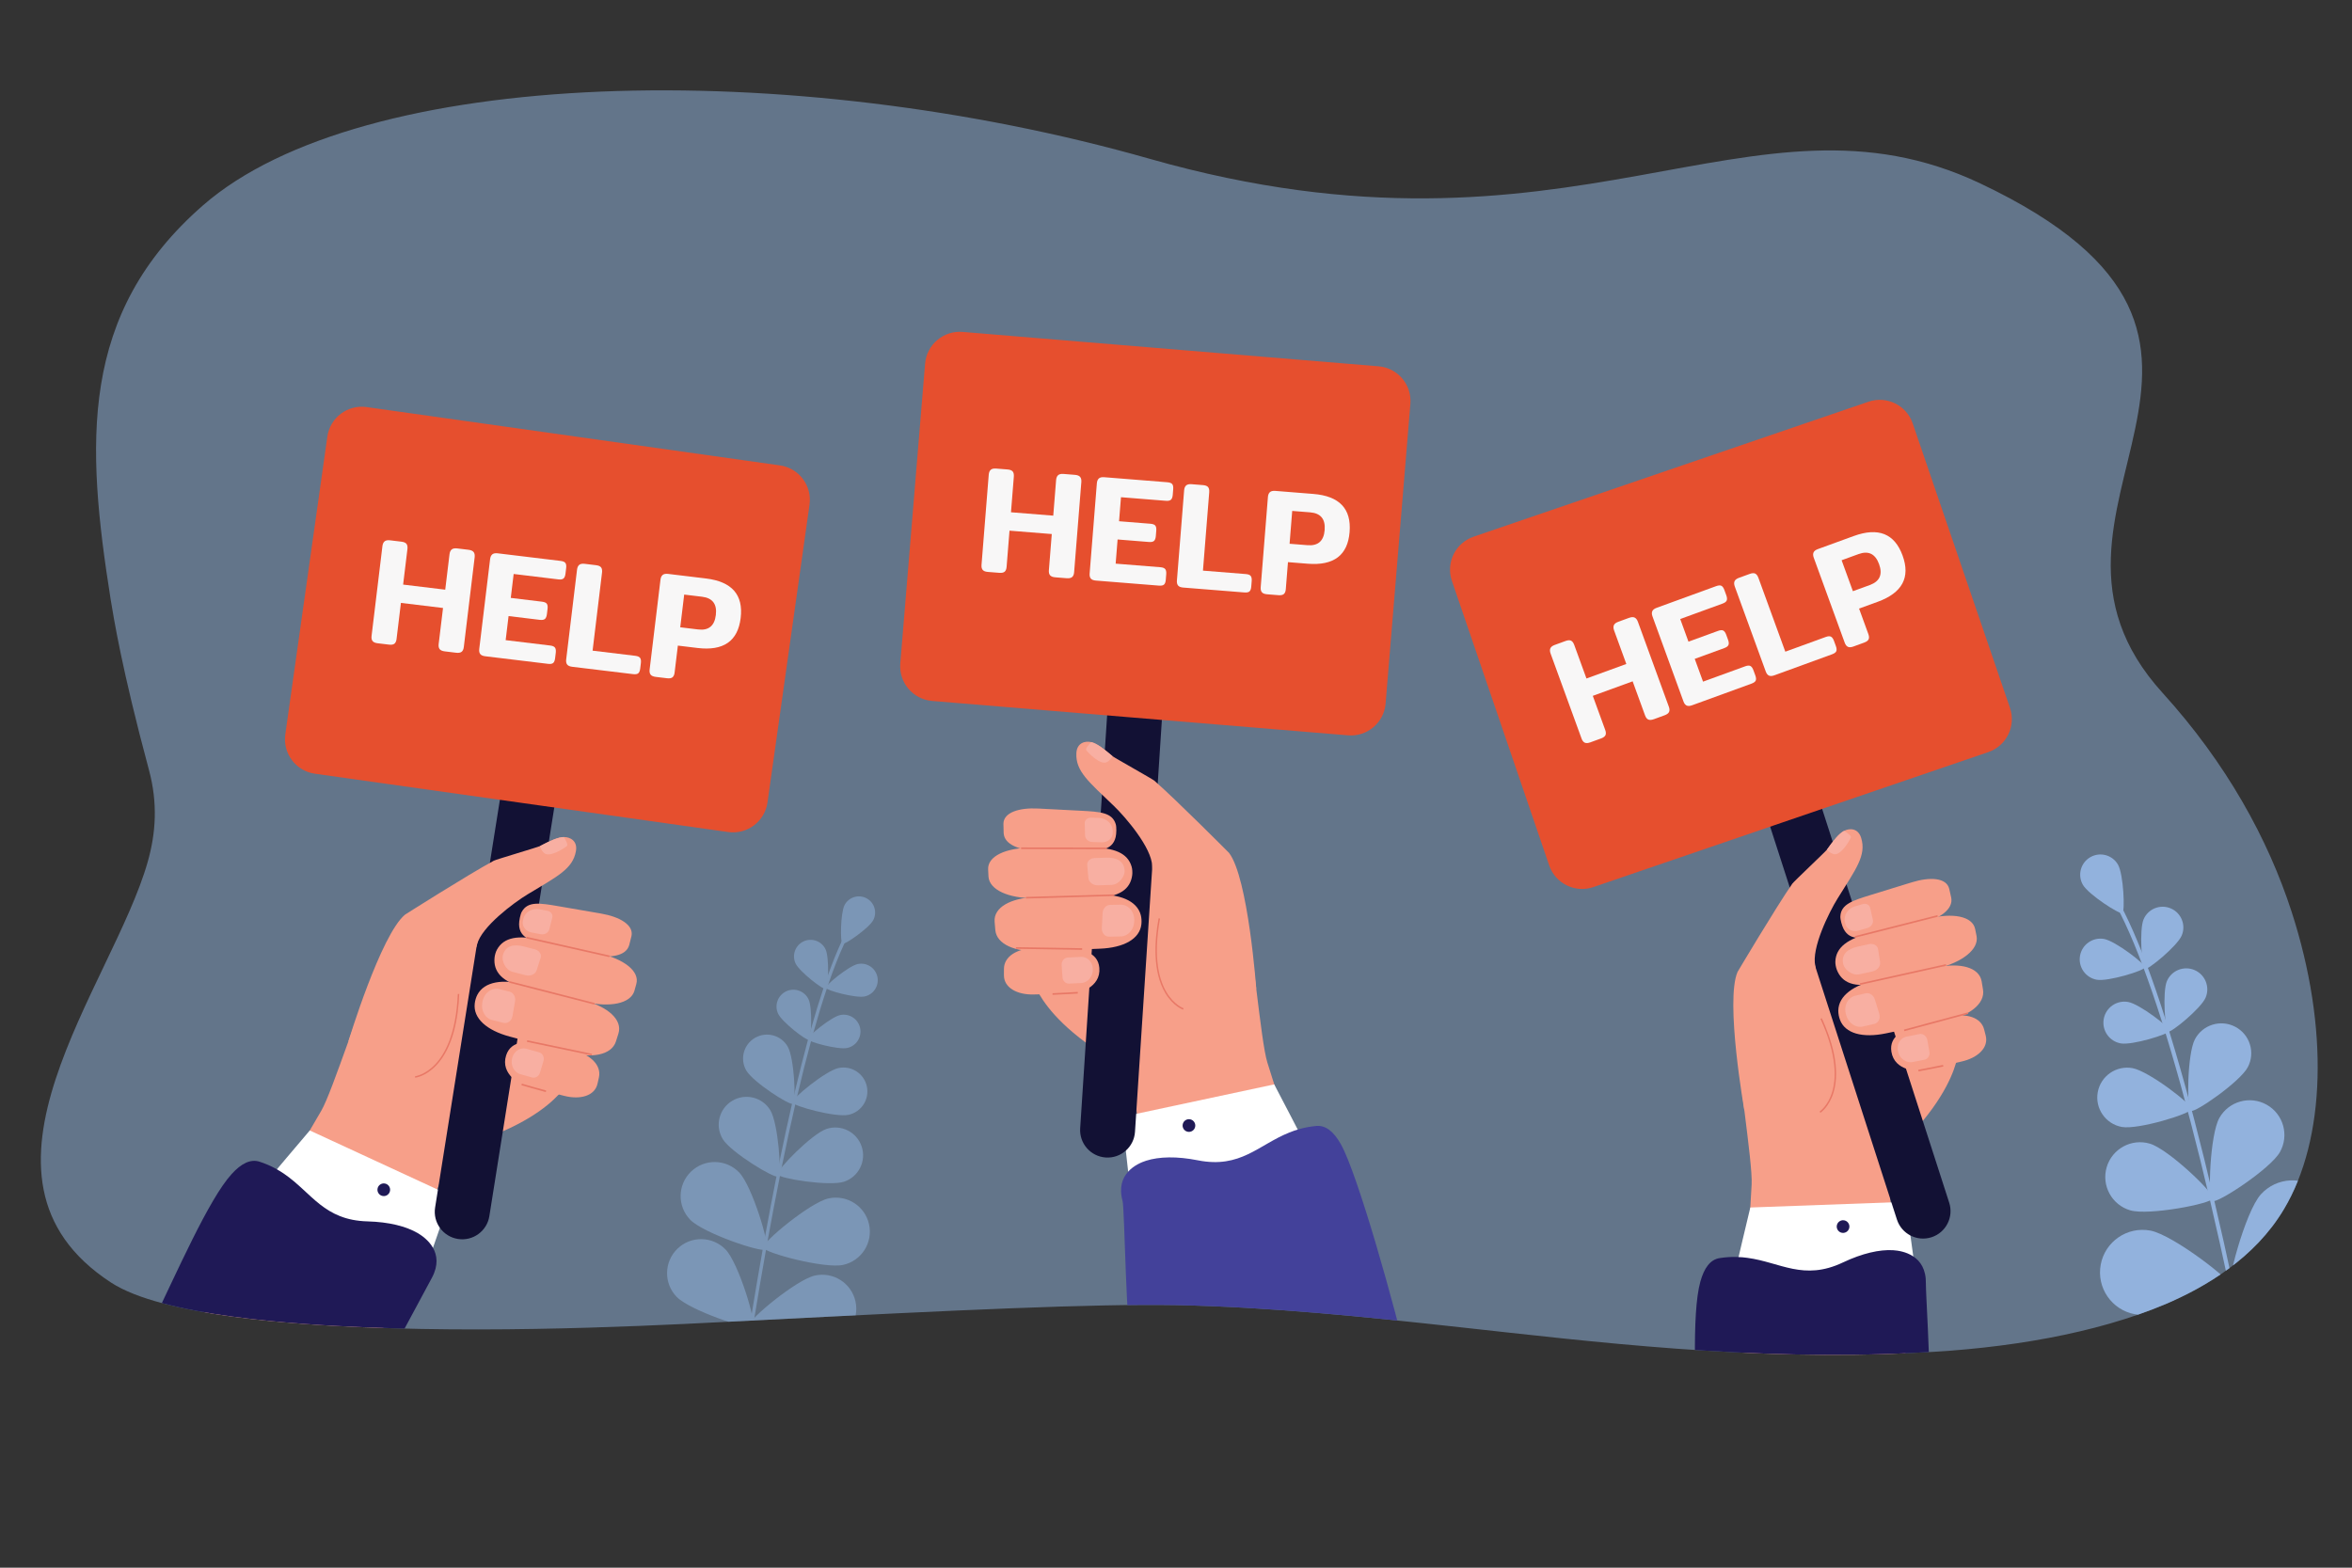 <?xml version="1.0" encoding="utf-8"?>
<!-- Generator: Adobe Illustrator 27.5.0, SVG Export Plug-In . SVG Version: 6.00 Build 0)  -->
<svg version="1.1" id="Layer_1" xmlns="http://www.w3.org/2000/svg" xmlns:xlink="http://www.w3.org/1999/xlink" x="0px" y="0px"
	 viewBox="0 0 3000 2000" style="enable-background:new 0 0 3000 2000;" xml:space="preserve">
<rect x="0" y="0" width="3000" height="2000" fill="#333333" stroke="none"/>
<style type="text/css">
	.st0{opacity:0.5;clip-path:url(#SVGID_00000039125600015312498700000004111183275149958056_);}
	.st1{fill:#94B7E1;}
	.st2{clip-path:url(#SVGID_00000039125600015312498700000004111183275149958056_);}
	.st3{fill:#92B2DD;}
	.st4{fill:#F79F89;}
	.st5{fill:#E87866;}
	.st6{fill:#FFFFFF;}
	.st7{fill:#1F1956;}
	.st8{fill:#121134;}
	.st9{fill:#F8AFA2;}
	.st10{fill:#E64F2E;}
	.st11{fill:#F8F7F7;}
	.st12{fill:#43419A;}
</style>
<g>
	<defs>
		<path id="SVGID_1_" d="M2913.17,1542.63c-37.26,62.65-100.09,99.35-151.27,121.23c-88.89,37.46-202.76,56.88-317.32,61.88
			c-209.38,11.14-413.95-14.04-582.75-32.55c-121.24-13.33-242.16-25.82-362.61-28.2c-106.07-1.64-270.75,5.88-537.94,19.64
			c-92.62,4.57-300.5,16.98-499.41,8.56c-81.82-3.41-254.65-13.89-320.47-57.11c-205.68-134.28,2.2-378.42,47.02-536.55
			c10.38-36.48,13.05-74.79,1.57-117.3C154.96,852,144.98,787.5,141.25,765.31c-31.61-199.24-40.57-365.09,117.46-503.15
			c203-177.35,748.65-190.26,1207.96-59.49c541.4,154.06,766.42-107.34,1059.36,31.43c430.22,203.87,18.55,414.62,232.41,649.92
			c81.14,89.38,134.44,186.05,164.64,279.5C2970.88,1311.26,2966.48,1453.53,2913.17,1542.63z"/>
	</defs>
	<clipPath id="SVGID_00000143619540741755774380000008104526132861349304_">
		<use xlink:href="#SVGID_1_"  style="overflow:visible;"/>
	</clipPath>
	<g style="opacity:0.5;clip-path:url(#SVGID_00000143619540741755774380000008104526132861349304_);">
		<g>
			<path class="st1" d="M2913.17,1542.63c-37.26,62.65-100.09,99.35-151.27,121.23c-88.89,37.46-202.76,56.88-317.32,61.88
				c-209.38,11.14-413.95-14.04-582.75-32.55c-121.24-13.33-242.16-25.82-362.61-28.2c-106.07-1.64-270.75,5.88-537.94,19.64
				c-92.62,4.57-300.5,16.98-499.41,8.56c-81.82-3.41-254.65-13.89-320.47-57.11c-205.68-134.28,2.2-378.42,47.02-536.55
				c10.38-36.48,13.05-74.79,1.57-117.3C154.96,852,144.98,787.5,141.25,765.31c-31.61-199.24-40.57-365.09,117.46-503.15
				c203-177.35,748.65-190.26,1207.96-59.49c541.4,154.06,766.42-107.34,1059.36,31.43c430.22,203.87,18.55,414.62,232.41,649.92
				c81.14,89.38,134.44,186.05,164.64,279.5C2970.88,1311.26,2966.48,1453.53,2913.17,1542.63z"/>
		</g>
	</g>
	<g style="opacity:0.5;clip-path:url(#SVGID_00000143619540741755774380000008104526132861349304_);">
		<g>
			<g>
				<path class="st1" d="M1082.63,1191.75c-0.33,0.96-1.02,2.34-2.15,4.61c-1.15,2.32-2.31,4.72-3.47,7.22
					c-6.77,14.56-13.63,32.01-20.55,52.21c-0.64,1.85-1.27,3.73-1.91,5.64c-5.66,16.88-11.36,35.58-17.08,56.02
					c0,0.01-0.01,0.01-0.01,0.01c-1,3.6-2.01,7.26-3.02,10.97c-5.86,21.53-11.74,44.89-17.62,69.97c-0.82,3.53-1.66,7.08-2.48,10.67
					c-5.78,25.11-11.55,51.88-17.32,80.23l0,0.01c-0.73,3.62-1.47,7.27-2.21,10.95c-5.28,26.42-10.56,54.15-15.79,83.15l0,0.01
					c-0.32,1.78-0.65,3.55-0.96,5.33c0,0.01,0,0.01-0.01,0.01c-0.32,1.85-0.66,3.7-0.99,5.56l0,0.01c-0.01,0.09-0.04,0.18-0.05,0.28
					c-4.95,27.76-9.87,56.65-14.76,86.62c-0.46,2.87-0.93,5.76-1.41,8.66c0,0.01,0,0.03-0.01,0.04c-0.1,0.65-0.21,1.31-0.32,1.95
					c0,0.01,0,0.01,0,0.01c-0.08,0.47-0.15,0.94-0.22,1.41c-3.12,19.34-6.22,39.12-9.29,59.32c-1.51,0.57-3.01,1.15-4.52,1.72
					c3.19-20.92,6.38-41.38,9.6-61.37c0.13-0.77,0.25-1.54,0.37-2.31c0.16-0.98,0.32-1.95,0.48-2.91l0-0.01
					c0.64-3.94,1.28-7.85,1.91-11.74c4.6-28.12,9.24-55.29,13.91-81.47c1.06-5.98,2.13-11.9,3.2-17.76c0,0,0-0.01,0-0.02
					c4.78-26.32,9.6-51.57,14.42-75.73c1.31-6.52,2.61-12.96,3.92-19.32c0.01,0,0.01-0.01,0-0.02c5.31-25.8,10.6-50.27,15.91-73.35
					c0.16-0.67,0.31-1.33,0.46-1.99c0-0.01,0.01-0.01,0-0.02c0.06-0.25,0.11-0.51,0.17-0.76c0-0.01,0.01-0.01,0-0.02
					c0.86-3.72,1.72-7.38,2.58-11.01l0.01-0.01c5.74-24.34,11.48-47.05,17.19-68.03c0.01-0.02,0.01-0.04,0.01-0.05
					c0.27-0.97,0.53-1.94,0.8-2.89c0.97-3.51,1.92-6.97,2.89-10.38c0.01-0.01,0-0.02,0.01-0.03c5.34-18.94,10.66-36.36,15.96-52.21
					c1.96-5.89,3.91-11.53,5.88-16.98c0,0,0-0.01,0-0.02c5.8-16.18,11.56-30.41,17.25-42.61c1.1-2.34,2.19-4.6,3.27-6.8
					c0.99-1.98,1.71-3.42,1.95-4.13c0.39-1.1,1.59-1.68,2.68-1.29C1082.43,1189.46,1083.01,1190.66,1082.63,1191.75z"/>
			</g>
		</g>
		<g>
			<g>
				<path class="st1" d="M1113.83,1173.89c-5.33,10.09-36.47,31.76-39.35,30.24c-2.88-1.52-2.51-39.46,2.82-49.55
					c5.33-10.09,17.83-13.94,27.92-8.61C1115.31,1151.3,1119.16,1163.8,1113.83,1173.89z"/>
			</g>
		</g>
		<g>
			<g>
				<path class="st1" d="M1053.03,1211.16c4.96,10.57,3.49,49.35,0.48,50.77c-3.02,1.42-33.78-22.24-38.74-32.81
					c-4.96-10.57-0.41-23.15,10.15-28.11C1035.49,1196.05,1048.08,1200.59,1053.03,1211.16z"/>
			</g>
		</g>
		<g>
			<g>
				<path class="st1" d="M1102.88,1271.23c-11.41,2.45-48.87-7.71-49.57-10.97c-0.7-3.26,29.28-27.91,40.69-30.36
					c11.41-2.45,22.65,4.81,25.1,16.22C1121.55,1257.54,1114.29,1268.78,1102.88,1271.23z"/>
			</g>
		</g>
		<g>
			<g>
				<path class="st1" d="M982.51,1416.35c10.19,16.74,14.76,81.72,9.98,84.63s-60.4-31.01-70.59-47.74
					c-10.19-16.74-4.88-38.56,11.86-48.75C950.5,1394.31,972.33,1399.62,982.51,1416.35z"/>
			</g>
		</g>
		<g>
			<g>
				<path class="st1" d="M1076.55,1507.58c-18.6,6.16-82.95-4.02-84.7-9.33c-1.76-5.31,43.81-51.87,62.41-58.02
					c18.6-6.16,38.67,3.93,44.82,22.53C1105.24,1481.36,1095.15,1501.43,1076.55,1507.58z"/>
			</g>
		</g>
		<g>
			<g>
				<path class="st1" d="M942.77,1495.72c16.67,17.23,39.63,93.58,34.71,98.34c-4.92,4.76-80.45-20.75-97.12-37.98
					c-16.67-17.23-16.21-44.72,1.03-61.38C898.63,1478.02,926.11,1478.48,942.77,1495.72z"/>
			</g>
		</g>
		<g>
			<g>
				<path class="st1" d="M1075.41,1613.7c-23.42,5.15-100.46-15.34-101.93-22.02c-1.47-6.68,59.86-57.62,83.28-62.77
					c23.41-5.15,46.57,9.65,51.72,33.07C1113.63,1585.39,1098.83,1608.55,1075.41,1613.7z"/>
			</g>
		</g>
		<g>
			<g>
				<path class="st1" d="M925.47,1594.1c16.67,17.23,39.63,93.58,34.71,98.34c-4.92,4.76-80.45-20.75-97.12-37.98
					c-16.67-17.23-16.21-44.72,1.03-61.38C881.32,1576.4,908.81,1576.86,925.47,1594.1z"/>
			</g>
		</g>
		<g>
			<g>
				<path class="st1" d="M1058.11,1712.08c-23.41,5.15-100.46-15.34-101.93-22.02c-1.47-6.68,59.86-57.62,83.28-62.77
					c23.41-5.15,46.57,9.65,51.72,33.07C1096.33,1683.77,1081.52,1706.93,1058.11,1712.08z"/>
			</g>
		</g>
		<g>
			<path class="st1" d="M921.8,1763.83c-16.68-17.53-38.53-37.98-47.26-41.79c-21.98-9.59-47.56,0.45-57.14,22.43
				c-8.56,19.6-1.49,42.08,15.74,53.5c0,0.01,0.01,0.03,0.01,0.04C864.81,1785.77,894.3,1774.39,921.8,1763.83z"/>
		</g>
		<g>
			<g>
				<path class="st1" d="M1024.1,1724.96c-5.86,2.19-11.73,4.38-17.6,6.59c3.2-2.02,6.12-3.54,8.64-4.44
					C1018.1,1726.06,1021.1,1725.35,1024.1,1724.96z"/>
			</g>
		</g>
		<g>
			<g>
				<path class="st1" d="M1031.37,1275.01c5.04,10.74,3.55,50.14,0.49,51.58c-3.06,1.44-34.33-22.6-39.36-33.34
					c-5.04-10.74-0.42-23.52,10.32-28.56C1013.54,1259.65,1026.33,1264.27,1031.37,1275.01z"/>
			</g>
		</g>
		<g>
			<g>
				<path class="st1" d="M1080.59,1336.98c-11.59,2.49-49.65-7.83-50.36-11.14c-0.71-3.31,29.75-28.35,41.34-30.85
					c11.59-2.49,23.01,4.89,25.5,16.48C1099.57,1323.07,1092.19,1334.49,1080.59,1336.98z"/>
			</g>
		</g>
		<g>
			<g>
				<path class="st1" d="M1004.76,1335.26c8.38,14.61,10.87,70.58,6.7,72.98c-4.17,2.39-51.24-28-59.62-42.61
					c-8.38-14.61-3.33-33.26,11.28-41.64C977.74,1315.59,996.38,1320.64,1004.76,1335.26z"/>
			</g>
		</g>
		<g>
			<g>
				<path class="st1" d="M1082.25,1422.25c-16.47,3.54-70.54-11.13-71.55-15.83c-1.01-4.7,42.27-40.28,58.74-43.82
					c16.47-3.54,32.69,6.95,36.23,23.42C1109.21,1402.49,1098.72,1418.72,1082.25,1422.25z"/>
			</g>
		</g>
	</g>
	<g style="clip-path:url(#SVGID_00000143619540741755774380000008104526132861349304_);">
		<g>
			<g>
				<path class="st3" d="M2897.34,1905.48c0.17,0,0.35-0.01,0.53-0.04c1.43-0.26,2.38-1.63,2.12-3.05
					c-67.29-373.41-136.92-639.56-196.06-749.44c-1.31-2.44-2.26-4.2-2.6-5.08c-0.52-1.36-2.05-2.03-3.4-1.5
					c-1.36,0.52-2.03,2.05-1.5,3.4c0.46,1.18,1.37,2.87,2.88,5.67c58.89,109.4,128.32,375,195.52,747.88
					C2895.04,1904.57,2896.12,1905.46,2897.34,1905.48z"/>
			</g>
		</g>
		<g>
			<g>
				<path class="st3" d="M2656.7,1128.74c7.08,12.38,46.88,38.17,50.41,36.15c3.53-2.02,1.5-49.4-5.57-61.78
					c-7.08-12.38-22.85-16.68-35.23-9.6C2653.92,1100.58,2649.62,1116.36,2656.7,1128.74z"/>
			</g>
		</g>
		<g>
			<g>
				<path class="st3" d="M2734.2,1172.78c-5.76,13.41-2.32,61.8,1.51,63.45c3.83,1.64,41.29-29.19,47.04-42.6
					c5.76-13.41-0.44-28.94-13.85-34.7C2755.49,1153.17,2739.96,1159.38,2734.2,1172.78z"/>
			</g>
		</g>
		<g>
			<g>
				<path class="st3" d="M2674.42,1249.9c14.36,2.59,60.74-11.66,61.48-15.76c0.74-4.1-37.74-33.65-52.1-36.24
					c-14.36-2.59-28.1,6.95-30.69,21.31C2650.52,1233.57,2660.06,1247.31,2674.42,1249.9z"/>
			</g>
		</g>
		<g>
			<g>
				<path class="st3" d="M2830.82,1426.22c-12.03,21.33-15.05,102.71-8.96,106.15c6.09,3.43,74.18-41.25,86.21-62.58
					c12.03-21.33,4.49-48.38-16.84-60.41C2869.9,1397.35,2842.85,1404.89,2830.82,1426.22z"/>
			</g>
		</g>
		<g>
			<g>
				<path class="st3" d="M2717.12,1544.1c23.49,6.92,103.46-8.47,105.44-15.17c1.98-6.71-56.89-62.98-80.38-69.9
					c-23.49-6.92-48.15,6.52-55.07,30.01C2680.19,1512.52,2693.62,1537.18,2717.12,1544.1z"/>
			</g>
		</g>
		<g>
			<g>
				<path class="st3" d="M2883.76,1523.72c-20.11,22.22-45.63,118.56-39.29,124.3c6.34,5.74,99.66-29.26,119.76-51.48
					c20.11-22.22,18.39-56.54-3.83-76.65C2938.19,1499.79,2903.87,1501.5,2883.76,1523.72z"/>
			</g>
		</g>
		<g>
			<g>
				<path class="st3" d="M2722.95,1676.63c29.47,5.46,124.88-23.33,126.44-31.74c1.56-8.41-77.18-69.5-106.65-74.97
					c-29.47-5.46-57.78,13.99-63.25,43.46C2674.02,1642.85,2693.48,1671.17,2722.95,1676.63z"/>
			</g>
		</g>
		<g>
			<g>
				<path class="st3" d="M2909.46,1645.92c-20.11,22.22-45.63,118.56-39.29,124.3c6.34,5.74,99.66-29.26,119.76-51.48
					c20.11-22.22,18.39-56.54-3.83-76.65C2963.88,1621.98,2929.57,1623.7,2909.46,1645.92z"/>
			</g>
		</g>
		<g>
			<g>
				<path class="st3" d="M2748.64,1798.83c29.47,5.46,124.88-23.33,126.44-31.74c1.56-8.41-77.18-69.5-106.65-74.97
					s-57.79,13.99-63.25,43.46C2699.72,1765.05,2719.18,1793.36,2748.64,1798.83z"/>
			</g>
		</g>
		<g>
			<g>
				<path class="st3" d="M2978.39,1803.66c-27.06,12.89-87.35,92.24-83.67,99.96c3.68,7.72,103.29,10.91,130.34-1.98
					c27.06-12.89,38.54-45.27,25.65-72.33C3037.83,1802.25,3005.45,1790.77,2978.39,1803.66z"/>
			</g>
		</g>
		<g>
			<g>
				<path class="st3" d="M2769.97,1919.22c28.55,9.11,126.81-7.54,129.41-15.69c2.6-8.15-67.89-78.61-96.44-87.71
					c-28.55-9.11-59.08,6.66-68.19,35.21C2725.65,1879.59,2741.42,1910.12,2769.97,1919.22z"/>
			</g>
		</g>
		<g>
			<g>
				<path class="st3" d="M2763.92,1251.65c-5.85,13.62-2.36,62.79,1.53,64.46c3.89,1.67,41.95-29.66,47.8-43.28
					c5.85-13.62-0.45-29.41-14.07-35.25C2785.55,1231.73,2769.77,1238.03,2763.92,1251.65z"/>
			</g>
		</g>
		<g>
			<g>
				<path class="st3" d="M2704.99,1331.12c14.59,2.63,61.71-11.85,62.46-16.01c0.75-4.16-38.34-34.19-52.93-36.82
					c-14.59-2.63-28.55,7.06-31.18,21.65C2680.71,1314.53,2690.4,1328.49,2704.99,1331.12z"/>
			</g>
		</g>
		<g>
			<g>
				<path class="st3" d="M2799.66,1325.82c-9.87,18.61-10.65,88.63-5.34,91.45c5.31,2.82,62.85-37.11,72.72-55.71
					c9.87-18.61,2.79-41.69-15.82-51.56C2832.61,1300.14,2809.52,1307.22,2799.66,1325.82z"/>
			</g>
		</g>
		<g>
			<g>
				<path class="st3" d="M2706.45,1437.73c20.73,3.74,87.67-16.83,88.74-22.74c1.07-5.92-54.48-48.57-75.2-52.31
					c-20.73-3.74-40.56,10.03-44.3,30.76C2671.96,1414.16,2685.73,1433.99,2706.45,1437.73z"/>
			</g>
		</g>
	</g>
	<g style="clip-path:url(#SVGID_00000143619540741755774380000008104526132861349304_);">
		<g>
			<g>
				<path class="st4" d="M725.18,1378.71c-0.01,0.01-4.09,7.87-5.97,10.13c-5.82,6.97-24.64,31.06-77.84,54.44
					c-5.91,2.6-11.24,6.07-16.7,8.73c-43.11,21.02-36.17,24.84-62.63,55.33c-0.51,0.59-1.41,2.47-2.66,5.5
					c-4.15,10.03-12.25,32.64-23.33,62.32c-10.92,29.24-24.72,65.34-40.52,103.04c-3.02,7.2-6.09,14.59-9.22,22.12
					c-89.72,3.22-171.73,3.3-242.74-0.04c22.25-37.72,43.82-74.29,63.64-107.93c21.82-37.05,40.37-68.69,55.52-94.58
					c25.77-44.05,41.67-71.5,47.07-80.74c7.32-12.53,20.14-48.46,34.57-88.5c19.54-54.28,42.05-116.12,57.82-137.48
					c6.38-8.63,19.65-16.9,35.29-24.39c12.9-6.18,46.8,3.38,81.46-11.86c21.83-9.6,57.8,37.2,53.01,55.35
					c-0.01,0.06-0.03,0.11-0.05,0.17c-1.94,7.4-3.73,14.28-5.26,20.35c-2.87,11.31-4.84,19.73-5.3,23.1
					c-0.09,0.73-0.12,1.22-0.07,1.46c0.3,1.41,0.61,2.81,0.91,4.19c0,0.01,0,0.01,0,0.01c1.15,5.34,2.25,10.43,3.26,15.19
					c0.04,0.17,0.07,0.34,0.1,0.5c0.5,2.37,0.98,4.65,1.44,6.83c0.09,0.4,0.16,0.79,0.25,1.17c1.95,9.19,3.44,16.45,4.33,20.74
					c0.08,0.34,0.14,0.67,0.2,0.96c0.45,2.22,0.7,3.42,0.7,3.42s11.99-4.32,23.19-0.79c3.52,1.1,6.93,2.97,9.89,5.97
					c0.78,0.79,1.53,1.66,2.25,2.62c0.69,0.93,3.1,5.11,6.27,10.93c0.06,0.11,0.11,0.22,0.18,0.33
					C723.72,1344.78,729,1375.4,725.18,1378.71z"/>
			</g>
		</g>
		<g>
			<g>
				<path class="st5" d="M529.56,1374.89l-0.2-1.85c0.13-0.01,12.75-1.53,25.7-15.12c12.01-12.59,26.76-38.41,28.86-89.88l1.86,0.08
					c-1.18,28.8-7.25,68-29.49,91.21C542.88,1373.33,530.1,1374.84,529.56,1374.89z"/>
			</g>
		</g>
		<g>
			<g>
				<path class="st6" d="M333.68,1514.93c2.91-3.78,61.46-72.72,61.46-72.72l180.16,83.31l-36.28,104.59L333.68,1514.93z"/>
			</g>
		</g>
		<g>
			<path class="st7" d="M532.92,1573.21c-14.95-8.72-36.64-14.27-64.16-15.02c-55.53-1.5-70.96-36.27-106.02-60.42
				c-5.88-4.06-16.36-10.71-31.57-15.68c-11.72-3.82-23.53,2.38-35.58,15.57c-29.29,32.07-69.25,124.1-105.62,199.28
				c20.38,1.61,38.89,2.63,53.65,3.32c94.56,4.49,191.67,2.32,270.11-1.01c15.33-28.67,32.38-60.08,37.24-69.26
				C568,1597.92,543.34,1579.34,532.92,1573.21z"/>
		</g>
		<g>
			<g>
				<g>
					<path class="st8" d="M584.08,1580.62L584.08,1580.62c19.11,3.03,37.06-9.99,40.09-29.1l82.93-522.1
						c3.03-19.11-9.99-37.06-29.1-40.09v0c-19.11-3.03-37.06,9.99-40.09,29.1l-82.93,522.1
						C551.94,1559.64,564.97,1577.59,584.08,1580.62z"/>
				</g>
			</g>
		</g>
		<g>
			<g>
				<g>
					<path class="st4" d="M444.36,1328.53c52.66-3.86,155.94-90.06,164.15-123.56c5.52-22.54,46.64-53.23,64.35-63.94
						c38.17-23.09,57.75-32.35,61.76-55.29c2.26-12.94-7.41-17.99-15.39-17.87c-7.34,0.1-17.28,4.61-30.33,11.46
						c-2.66,1.41-56.1,17.14-59.01,18.71c-32.79,17.71-113.2,68.76-113.2,68.76C485.7,1192.32,444.36,1328.53,444.36,1328.53z"/>
				</g>
			</g>
			<g>
				<g>
					<path class="st9" d="M688.89,1079.33c0.53,2.58,1.81,5.62,4.66,8.55c7.07,7.27,27.07-6.33,29.61-8.6
						c1.76-1.56-1.66-7.75-3.94-11.41C711.88,1067.97,701.94,1072.48,688.89,1079.33z"/>
				</g>
			</g>
		</g>
		<g>
			<g>
				
					<ellipse transform="matrix(0.16 -0.987 0.987 0.16 -1086.533 1758.327)" class="st7" cx="489.64" cy="1517.43" rx="8.08" ry="8.08"/>
			</g>
		</g>
		<g>
			<g>
				<g>
					<path class="st4" d="M809.2,1264.04l2.38-8.53c4.83-16.67-16.35-32.06-46.5-39.06l-73.42-16.94
						c-30.91-7.18-48.99-3.76-57.73,11.89c-1.56,2.79-2.8,7.08-3.12,10.37c-1.71,17.49,8.93,31.3,39.84,38.47l76.51,18.12
						C777.28,1285.34,804.37,1280.71,809.2,1264.04z"/>
				</g>
			</g>
			<g>
				<g>
					<path class="st4" d="M785.64,1328.6l3.16-9.95c5.62-17.76-13.85-34.16-42.42-41.86l-75.47-20.34
						c-29.29-7.89-53.16-4.41-62.05,12.66c-1.67,3.21-2.86,7.22-3.32,11.1c-2.26,18.82,15.22,34.3,44.52,42.19l75.47,20.34
						C754.08,1350.44,780.02,1346.36,785.64,1328.6z"/>
				</g>
			</g>
			<g>
				<g>
					<path class="st4" d="M762.15,1382.51l1.78-7.97c3.46-15.53-10.81-28.98-31.28-34.12l-42.47-8.53
						c-16.55-3.57-38.25-5.29-44.61,14.57c-7.69,23.98,18.67,38.43,28.45,40.13l45.81,11.51
						C740.28,1403.25,758.69,1398.05,762.15,1382.51z"/>
				</g>
			</g>
			<g>
				<g>
					<path class="st9" d="M641.3,1219.12c3.26-13.36,14.95-14.7,26.46-11.73l14.52,3.75c5.49,1.42,8.79,6.26,7.34,10.76l-5.19,16.04
						c-1.61,4.99-7.91,7.78-14,6.21l-16.53-4.27C644.1,1237.35,639.85,1225.09,641.3,1219.12z"/>
				</g>
			</g>
			<g>
				<g>
					<path class="st4" d="M802.54,1205.76c0.44-1.53,2.89-11.43,2.89-11.43c3.2-14.28-14.97-24.74-38.89-28.87l-53.52-9.23
						c-24.52-4.23-39.74-6.72-47.4,6.84c-2.03,3.59-3.56,11.68-3.53,16.06c0.14,18.69,18.29,23.03,42.82,27.26l49.75,12.09
						C778.58,1222.6,798.48,1219.84,802.54,1205.76z"/>
				</g>
			</g>
			<g>
				<g>
					<path class="st9" d="M615.12,1279.59l0.22-1.27c1.98-11.51,11.73-18.9,21.66-16.43l13.06,3.25c4.74,1.18,7.84,6.64,6.89,12.13
						l-3.27,18.96c-1.05,6.09-6.21,10-11.46,8.69l-14.79-3.68C618.96,1299.14,613.43,1289.4,615.12,1279.59z"/>
				</g>
			</g>
			<g>
				<g>
					<path class="st9" d="M653.59,1348.73l-0.11,0.36c-2.84,9.37,1.86,19,10.44,21.39l14.87,4.15c4.1,1.14,8.56-1.58,9.91-6.05
						l4.47-14.77c1.5-4.96-0.98-10.05-5.53-11.32l-16.38-4.57C663.97,1335.88,656.01,1340.74,653.59,1348.73z"/>
				</g>
			</g>
			<g>
				<g>
					<path class="st9" d="M667.04,1174.17l0.61-2.38c2.09-8.21,11.25-13.51,20.35-11.77l10.38,1.98c4.34,0.83,7.08,4.72,6.09,8.64
						l-3.82,15c-1.11,4.35-5.95,7.15-10.77,6.23l-11.97-2.29C670.15,1188.1,665.26,1181.16,667.04,1174.17z"/>
				</g>
			</g>
			<g>
				<g>
					
						<rect x="702.09" y="1210.15" transform="matrix(0.249 -0.969 0.969 0.249 -698.24 1632.636)" class="st5" width="2.06" height="112.37"/>
				</g>
			</g>
			<g>
				<g>
					
						<rect x="722.55" y="1153.46" transform="matrix(0.22 -0.976 0.976 0.22 -613.555 1648.609)" class="st5" width="2.06" height="108.62"/>
				</g>
			</g>
			<g>
				<g>
					
						<rect x="712.28" y="1294.77" transform="matrix(0.205 -0.979 0.979 0.205 -741.498 1761.061)" class="st5" width="2.06" height="84.41"/>
				</g>
			</g>
			<g>
				<g>
					<path class="st5" d="M696.15,1393.22c-6.37-1.6-30.84-8.69-31.08-8.76l0.57-1.98c0.25,0.07,24.67,7.15,31.01,8.74
						L696.15,1393.22z"/>
				</g>
			</g>
		</g>
	</g>
	<g style="clip-path:url(#SVGID_00000143619540741755774380000008104526132861349304_);">
		<g>
			<path class="st10" d="M928.77,1061.47l-527.1-74.38c-24.28-3.43-41.19-25.89-37.76-50.17l53.6-379.82
				c3.43-24.28,25.89-41.19,50.17-37.76l527.1,74.38c24.28,3.43,41.19,25.89,37.76,50.17l-53.6,379.82
				C975.51,1047.99,953.05,1064.89,928.77,1061.47z"/>
		</g>
		<g>
			<path class="st11" d="M475.21,817.82c-1.19-1.52-1.61-3.69-1.27-6.52l13.84-114.55c0.34-2.83,1.27-4.87,2.8-6.13
				c1.52-1.25,3.83-1.69,6.92-1.32l14.49,1.75c3.22,0.39,5.39,1.34,6.52,2.85c1.12,1.51,1.51,3.74,1.15,6.71l-5.46,45.2l53.7,6.49
				l5.46-45.2c0.34-2.83,1.28-4.87,2.8-6.13c1.52-1.25,3.89-1.69,7.12-1.3l14.29,1.73c3.22,0.39,5.42,1.38,6.6,2.95
				c1.18,1.58,1.6,3.79,1.26,6.62l-13.84,114.55c-0.34,2.83-1.27,4.84-2.79,6.03c-1.52,1.19-3.88,1.59-7.1,1.2l-14.29-1.73
				c-3.22-0.39-5.42-1.34-6.61-2.86c-1.19-1.52-1.61-3.69-1.27-6.52l5.56-45.98l-53.7-6.49l-5.56,45.98
				c-0.34,2.83-1.24,4.85-2.69,6.04c-1.45,1.2-3.79,1.6-7.01,1.21l-14.49-1.75C478.54,820.28,476.4,819.34,475.21,817.82z"/>
			<path class="st11" d="M612.56,834.42c-1.19-1.52-1.61-3.69-1.27-6.52l13.84-114.55c0.34-2.83,1.27-4.87,2.8-6.13
				c1.52-1.25,3.83-1.69,6.92-1.32l80.17,9.69c3.09,0.37,5.14,1.24,6.15,2.61c1.01,1.37,1.34,3.53,0.98,6.49l-0.86,7.15
				c-0.36,2.96-1.19,5.02-2.51,6.16c-1.31,1.15-3.52,1.53-6.61,1.16l-56.99-6.89l-3.69,30.52l39.79,4.81
				c3.09,0.37,5.14,1.24,6.15,2.61c1.01,1.37,1.34,3.53,0.98,6.49l-0.82,6.76c-0.36,2.96-1.2,5.02-2.51,6.16
				c-1.31,1.15-3.52,1.53-6.61,1.16l-39.79-4.81l-3.71,30.71l56.79,6.86c3.09,0.37,5.14,1.28,6.14,2.7c1,1.43,1.33,3.62,0.97,6.58
				l-0.84,6.95c-0.36,2.96-1.19,4.99-2.5,6.07c-1.31,1.09-3.51,1.44-6.6,1.06l-79.97-9.66
				C615.89,836.88,613.75,835.93,612.56,834.42z"/>
			<path class="st11" d="M723.44,847.82c-1.19-1.52-1.61-3.69-1.27-6.52l13.84-114.55c0.34-2.83,1.27-4.87,2.8-6.13
				c1.52-1.25,3.83-1.69,6.92-1.32l14.49,1.75c3.22,0.39,5.39,1.34,6.51,2.85c1.12,1.51,1.51,3.74,1.15,6.71l-12.02,99.48
				l54.47,6.58c3.09,0.37,5.14,1.28,6.14,2.7c1,1.43,1.33,3.62,0.97,6.58l-0.84,6.95c-0.36,2.96-1.19,4.99-2.5,6.07
				c-1.31,1.09-3.51,1.44-6.6,1.07l-77.66-9.38C726.77,850.28,724.63,849.33,723.44,847.82z"/>
			<path class="st11" d="M829.87,860.68c-1.19-1.52-1.61-3.69-1.27-6.52l13.84-114.55c0.34-2.83,1.27-4.87,2.8-6.13
				c1.52-1.25,3.83-1.69,6.92-1.32l48.29,5.84c33.1,4,47.86,20.81,44.28,50.43c-3.56,29.49-21.9,42.24-54.99,38.24l-25.11-3.03
				l-4.16,34.39c-0.34,2.83-1.24,4.85-2.69,6.04c-1.45,1.2-3.79,1.6-7,1.21l-14.49-1.75C833.2,863.14,831.06,862.2,829.87,860.68z
				 M890.45,803.03c13.39,1.62,20.93-4.53,22.61-18.44c1.68-13.91-4.18-21.67-17.57-23.29l-22.8-2.75l-5.04,41.73L890.45,803.03z"/>
		</g>
	</g>
	<g style="clip-path:url(#SVGID_00000143619540741755774380000008104526132861349304_);">
		<g>
			<g>
				<path class="st4" d="M2498.1,1334.52c0,0.01-0.09,8.87-0.74,11.74c-2.03,8.85-7.91,38.85-44.78,83.77
					c-4.1,4.99-7.27,10.5-10.94,15.34c-28.93,38.25-21.02,38.52-30.81,77.68c-0.19,0.75-0.14,2.84,0.12,6.1
					c0.83,10.82,3.84,34.65,7.4,66.13c3.5,31.01,7.53,69.45,10.5,110.22c0.57,7.79,1.17,15.76,1.78,23.9
					c-78.55,43.47-151.65,80.66-216.48,109.82c2.77-43.7,5.46-86.07,7.91-125.05c2.69-42.92,4.92-79.52,6.71-109.46
					c3.04-50.95,4.8-82.61,5.44-93.3c0.86-14.49-3.97-52.33-9.23-94.57c-7.14-57.25-15.05-122.58-10.66-148.76
					c1.78-10.58,9.88-23.96,20.44-37.72c8.71-11.35,43.26-18.16,67.27-47.44c15.12-18.44,68.37,7.02,72.32,25.37
					c0.02,0.05,0.03,0.11,0.03,0.17c1.62,7.47,3.14,14.42,4.52,20.53c2.56,11.39,4.61,19.79,5.73,23c0.25,0.69,0.44,1.14,0.6,1.33
					c0.91,1.12,1.81,2.23,2.71,3.33c0,0.01,0,0.01,0,0.01c3.45,4.24,6.73,8.29,9.79,12.07c0.11,0.13,0.21,0.27,0.32,0.4
					c1.52,1.89,2.98,3.71,4.37,5.44c0.26,0.32,0.5,0.63,0.75,0.93c5.9,7.32,10.51,13.11,13.25,16.54c0.22,0.27,0.43,0.53,0.61,0.76
					c1.41,1.78,2.17,2.73,2.17,2.73s8.73-9.28,20.32-11.2c3.63-0.61,7.53-0.49,11.52,0.85c1.05,0.35,2.12,0.79,3.19,1.32
					c1.04,0.51,5.08,3.15,10.54,6.9c0.1,0.08,0.2,0.14,0.31,0.21C2481.45,1304.92,2500.01,1329.84,2498.1,1334.52z"/>
			</g>
		</g>
		<g>
			<g>
				<path class="st5" d="M2321.94,1419.64l-1.02-1.56c0.11-0.07,10.67-7.14,16.08-25.12c5.01-16.66,6.48-46.36-14.94-93.21
					l1.69-0.77c11.98,26.21,24.31,63.91,14.98,94.68C2333.11,1412.22,2322.39,1419.35,2321.94,1419.64z"/>
			</g>
		</g>
		<g>
			<g>
				<path class="st6" d="M2210.64,1633.16c0.88-4.69,21.9-92.67,21.9-92.67l198.36-7.24l14.98,109.69L2210.64,1633.16z"/>
			</g>
		</g>
		<g>
			<path class="st7" d="M2414.68,1594.97c-17.28-1.01-39.13,3.85-64.02,15.64c-50.2,23.79-79.69-0.23-121.89-5.9
				c-7.08-0.96-19.43-2.14-35.25,0.3c-12.18,1.9-19.9,12.77-24.68,29.99c-11.6,41.85-5.6,142.01-4,225.5
				c18.9-7.79,35.86-15.26,49.34-21.32c86.35-38.79,178.51-31.78,246.96-70.25c0.7-32.51-4.86-121.11-4.67-131.5
				C2457.14,1601.13,2426.74,1595.72,2414.68,1594.97z"/>
		</g>
		<g>
			<g>
				<g>
					<path class="st8" d="M2463.65,1578.43L2463.65,1578.43c18.41-5.94,28.52-25.68,22.58-44.09l-162.32-503.11
						c-5.94-18.41-25.68-28.52-44.09-22.58l0,0c-18.41,5.94-28.52,25.68-22.58,44.09l162.32,503.11
						C2425.5,1574.26,2445.24,1584.37,2463.65,1578.43z"/>
				</g>
			</g>
		</g>
		<g>
			<g>
				<g>
					<path class="st4" d="M2224.98,1416.85c45.22-27.27,98.31-150.88,90.47-184.47c-5.27-22.6,17.5-68.57,28.45-86.14
						c23.59-37.86,36.86-54.99,30.05-77.25c-3.84-12.56-14.75-12.69-21.81-8.97c-6.5,3.41-13.33,11.93-21.86,23.95
						c-1.74,2.46-42.27,40.67-44.16,43.4c-21.22,30.63-69.83,112.54-69.83,112.54C2200.21,1276.68,2224.98,1416.85,2224.98,1416.85z
						"/>
				</g>
			</g>
			<g>
				<g>
					<path class="st9" d="M2330.27,1083.97c1.64,2.06,4.16,4.19,8.03,5.52c9.59,3.29,21.27-17.89,22.51-21.07
						c0.86-2.19-4.99-6.15-8.68-8.39C2345.63,1063.43,2338.8,1071.95,2330.27,1083.97z"/>
				</g>
			</g>
		</g>
		<g>
			<g>
				<path class="st7" d="M2343.64,1568.47c-2.02-3.98-0.43-8.84,3.55-10.86c3.98-2.02,8.84-0.43,10.86,3.55
					c2.02,3.98,0.43,8.84-3.55,10.86C2350.52,1574.04,2345.66,1572.45,2343.64,1568.47z"/>
			</g>
		</g>
		<g>
			<g>
				<g>
					<path class="st4" d="M2521.14,1194.24l-1.74-8.68c-3.24-17.05-29.09-21.19-59.14-13.78l-73.14,18.12
						c-30.81,7.59-45.39,18.82-46.1,36.73c-0.13,3.19,0.71,7.58,1.91,10.66c6.39,16.37,22.12,23.87,52.94,16.28l76.42-18.47
						C2502.32,1227.68,2524.37,1211.29,2521.14,1194.24z"/>
				</g>
			</g>
			<g>
				<g>
					<path class="st4" d="M2529.34,1262.47l-1.69-10.3c-3.03-18.38-27.81-24.19-56.77-18.13l-76.51,16.02
						c-29.69,6.22-49.4,20.13-49.6,39.37c-0.04,3.62,0.72,7.73,2.06,11.4c6.5,17.8,29.1,23.69,58.79,17.48l76.51-16.02
						C2511.09,1296.23,2532.37,1280.86,2529.34,1262.47z"/>
				</g>
			</g>
			<g>
				<g>
					<path class="st4" d="M2532.79,1321.18l-2.02-7.91c-3.95-15.42-22.75-20.95-43.34-16.27l-41.74,11.61
						c-16.38,4.3-36.5,12.59-33.19,33.18c4,24.86,34.04,25.82,43.53,22.91l46.06-10.46
						C2522.68,1349.57,2536.74,1336.6,2532.79,1321.18z"/>
				</g>
			</g>
			<g>
				<g>
					<path class="st9" d="M2351.09,1230.16c-3.14-13.39,6.68-19.88,18.29-22.44l14.65-3.23c5.54-1.22,10.68,1.6,11.41,6.27
						l2.64,16.65c0.82,5.18-3.54,10.52-9.68,11.87l-16.68,3.67C2361.83,1245.15,2352.49,1236.14,2351.09,1230.16z"/>
				</g>
			</g>
			<g>
				<g>
					<path class="st4" d="M2488.82,1145.28c-0.3-1.57-2.59-11.5-2.59-11.5c-3.61-14.18-24.55-15.29-47.75-8.14l-51.9,15.99
						c-23.78,7.33-38.48,11.99-39.17,27.55c-0.18,4.12,2.11,12.03,4.12,15.92c8.59,16.61,26.73,12.26,50.52,4.93l49.84-11.74
						C2475.08,1171.14,2491.58,1159.68,2488.82,1145.28z"/>
				</g>
			</g>
			<g>
				<g>
					<path class="st9" d="M2355.11,1295.94l-0.38-1.24c-3.44-11.16,1.91-22.16,11.88-24.45l13.11-3.01c4.76-1.09,10,2.37,11.64,7.7
						l5.66,18.39c1.82,5.91-1.01,11.73-6.29,12.94l-14.85,3.41C2367.38,1311.63,2358.03,1305.45,2355.11,1295.94z"/>
				</g>
			</g>
			<g>
				<g>
					<path class="st9" d="M2420.7,1340.18l0.07,0.37c1.71,9.64,10.26,16.1,18.99,14.35l15.14-3.03c4.17-0.83,6.91-5.28,6.1-9.88
						l-2.69-15.19c-0.9-5.1-5.43-8.52-10.05-7.6l-16.67,3.34C2424.14,1324.03,2419.24,1331.97,2420.7,1340.18z"/>
				</g>
			</g>
			<g>
				<g>
					<path class="st9" d="M2353.7,1178.43l-0.54-2.4c-1.85-8.27,3.92-17.14,12.82-19.71l10.15-2.93c4.25-1.23,8.45,1,9.33,4.95
						l3.38,15.11c0.98,4.38-2.07,9.07-6.79,10.43l-11.71,3.38C2362.77,1189.45,2355.28,1185.47,2353.7,1178.43z"/>
				</g>
			</g>
			<g>
				<g>
					
						<rect x="2371.39" y="1243.26" transform="matrix(0.976 -0.217 0.217 0.976 -211.95 555.605)" class="st5" width="112.37" height="2.06"/>
				</g>
			</g>
			<g>
				<g>
					
						<rect x="2365.02" y="1181.77" transform="matrix(0.969 -0.246 0.246 0.969 -216.493 630.878)" class="st5" width="108.62" height="2.06"/>
				</g>
			</g>
			<g>
				<g>
					
						<rect x="2426.43" y="1301.64" transform="matrix(0.966 -0.26 0.26 0.966 -253.875 686.996)" class="st5" width="84.41" height="2.06"/>
				</g>
			</g>
			<g>
				<g>
					<path class="st5" d="M2478.79,1360.6c-6.41,1.46-31.43,6.2-31.68,6.25l-0.38-2.03c0.25-0.05,25.24-4.79,31.61-6.24
						L2478.79,1360.6z"/>
				</g>
			</g>
		</g>
	</g>
	<g style="clip-path:url(#SVGID_00000143619540741755774380000008104526132861349304_);">
		<g>
			<path class="st10" d="M2536.09,959.49l-503.7,172.21c-23.2,7.93-48.44-4.45-56.38-27.65l-124.09-362.96
				c-7.93-23.2,4.45-48.44,27.65-56.38l503.7-172.21c23.2-7.93,48.44,4.45,56.38,27.65l124.09,362.96
				C2571.67,926.31,2559.3,951.55,2536.09,959.49z"/>
		</g>
		<g>
			<path class="st11" d="M2021.37,947.47c-1.75-0.81-3.11-2.56-4.08-5.24l-39.49-108.42c-0.98-2.68-1.07-4.92-0.28-6.73
				c0.79-1.81,2.65-3.24,5.58-4.31l13.71-5c3.04-1.11,5.41-1.25,7.1-0.41c1.68,0.84,3.04,2.66,4.06,5.46l15.58,42.78l50.83-18.52
				l-15.58-42.78c-0.98-2.68-1.07-4.92-0.28-6.73c0.79-1.81,2.71-3.27,5.76-4.38l13.53-4.93c3.05-1.11,5.46-1.23,7.22-0.35
				c1.77,0.88,3.14,2.65,4.12,5.33l39.5,108.42c0.98,2.68,1.06,4.9,0.24,6.64c-0.81,1.75-2.75,3.17-5.79,4.28l-13.53,4.93
				c-3.05,1.11-5.44,1.26-7.19,0.45c-1.75-0.81-3.11-2.56-4.08-5.24l-15.85-43.51l-50.83,18.52l15.85,43.51
				c0.98,2.68,1.09,4.88,0.34,6.61c-0.75,1.72-2.65,3.14-5.7,4.25l-13.71,4.99C2025.45,948.16,2023.12,948.28,2021.37,947.47z"/>
			<path class="st11" d="M2151.36,900.12c-1.75-0.81-3.11-2.56-4.08-5.24l-39.49-108.42c-0.98-2.68-1.07-4.92-0.28-6.73
				c0.79-1.81,2.65-3.24,5.58-4.31l75.87-27.64c2.93-1.07,5.15-1.22,6.67-0.46c1.52,0.76,2.79,2.54,3.81,5.34l2.46,6.76
				c1.02,2.8,1.21,5.02,0.55,6.63c-0.65,1.62-2.44,2.96-5.37,4.03l-53.93,19.65l10.52,28.89l37.66-13.72
				c2.92-1.07,5.15-1.22,6.67-0.46c1.52,0.76,2.79,2.54,3.81,5.34l2.33,6.4c1.02,2.81,1.21,5.02,0.55,6.63
				c-0.65,1.62-2.44,2.96-5.37,4.03l-37.66,13.72l10.59,29.07l53.75-19.58c2.92-1.07,5.16-1.19,6.7-0.37
				c1.54,0.82,2.82,2.63,3.84,5.43l2.4,6.58c1.02,2.81,1.19,4.99,0.52,6.54c-0.67,1.56-2.48,2.87-5.4,3.94l-75.69,27.57
				C2155.44,900.8,2153.11,900.93,2151.36,900.12z"/>
			<path class="st11" d="M2256.3,861.89c-1.75-0.81-3.11-2.56-4.08-5.24l-39.49-108.42c-0.98-2.68-1.07-4.92-0.28-6.73
				c0.79-1.81,2.65-3.24,5.57-4.31l13.71-5c3.05-1.11,5.41-1.25,7.1-0.41c1.68,0.84,3.04,2.66,4.06,5.46l34.3,94.16l51.56-18.78
				c2.92-1.07,5.16-1.19,6.7-0.37c1.54,0.82,2.82,2.63,3.84,5.43l2.4,6.58c1.02,2.81,1.19,4.99,0.52,6.54
				c-0.67,1.56-2.48,2.87-5.4,3.94l-73.5,26.77C2260.38,862.58,2258.05,862.7,2256.3,861.89z"/>
			<path class="st11" d="M2357.04,825.19c-1.75-0.81-3.11-2.56-4.08-5.24l-39.49-108.42c-0.98-2.68-1.07-4.92-0.28-6.73
				c0.79-1.81,2.65-3.24,5.58-4.31l45.71-16.65c31.32-11.41,52.09-3.1,62.3,24.93c10.17,27.91-0.41,47.57-31.74,58.98l-23.77,8.66
				l11.85,32.54c0.98,2.68,1.09,4.88,0.34,6.61c-0.75,1.72-2.65,3.14-5.7,4.25l-13.71,5C2361.12,825.88,2358.79,826,2357.04,825.19z
				 M2384.96,746.37c12.67-4.62,16.62-13.51,11.82-26.67c-4.8-13.16-13.53-17.44-26.21-12.82l-21.57,7.86l14.39,39.49
				L2384.96,746.37z"/>
		</g>
	</g>
	<g style="clip-path:url(#SVGID_00000143619540741755774380000008104526132861349304_);">
		<g>
			<g>
				<path class="st4" d="M1317.43,1248.61c0.01,0.01,2.25,8.58,3.59,11.2c4.13,8.09,17.17,35.74,63.89,70.29
					c5.19,3.84,9.62,8.41,14.36,12.2c37.4,30.02,29.79,32.22,48.87,67.8c0.37,0.68,0.83,2.72,1.38,5.95
					c1.84,10.7,4.74,34.54,8.99,65.93c4.19,30.93,9.68,69.18,16.76,109.45c1.35,7.69,2.72,15.57,4.11,23.61
					c86.79,22.95,166.76,41.15,236.76,53.57c-13.37-41.7-26.33-82.13-38.24-119.33c-13.1-40.96-24.21-75.91-33.26-104.5
					c-15.4-48.66-24.85-78.93-28.08-89.14c-4.37-13.84-8.94-51.71-14.17-93.95c-7.07-57.26-15.37-122.54-26.03-146.85
					c-4.31-9.82-15.43-20.82-29.04-31.58c-11.22-8.87-46.39-7.04-76.83-29.56c-19.17-14.19-64.59,23.52-63.93,42.28
					c0,0.06,0,0.12,0.01,0.18c0.26,7.64,0.48,14.75,0.64,21.01c0.3,11.67,0.37,20.32,0.07,23.7c-0.07,0.73-0.15,1.22-0.26,1.44
					c-0.61,1.31-1.21,2.61-1.81,3.89c0,0.01,0,0.01,0,0.01c-2.31,4.96-4.5,9.68-6.54,14.1c-0.07,0.16-0.14,0.32-0.21,0.47
					c-1.01,2.2-1.99,4.32-2.91,6.34c-0.17,0.37-0.33,0.73-0.5,1.09c-3.93,8.54-6.99,15.28-8.81,19.28c-0.15,0.32-0.29,0.62-0.4,0.89
					c-0.93,2.07-1.44,3.18-1.44,3.18s-10.73-6.86-22.44-5.9c-3.67,0.29-7.42,1.37-10.96,3.64c-0.93,0.59-1.86,1.29-2.77,2.06
					c-0.88,0.75-4.15,4.3-8.53,9.27c-0.08,0.1-0.16,0.19-0.25,0.28C1326.35,1215.84,1314.43,1244.54,1317.43,1248.61z"/>
			</g>
		</g>
		<g>
			<g>
				<path class="st5" d="M1509.06,1288.09l0.6-1.76c-0.12-0.04-12.09-4.31-21.73-20.42c-8.93-14.93-17.62-43.37-8.3-94.03
					l-1.83-0.34c-5.21,28.34-7.95,67.92,8.62,95.47C1496.42,1283.63,1508.55,1287.92,1509.06,1288.09z"/>
			</g>
		</g>
		<g>
			<g>
				<path class="st6" d="M1669.17,1467.93c-2-4.33-43.89-84.5-43.89-84.5l-194.11,41.46l12.29,110.02L1669.17,1467.93z"/>
			</g>
		</g>
		<g>
			<path class="st12" d="M1461.99,1480.77c16.5-5.21,38.89-5.83,65.9-0.48c54.49,10.8,77.21-19.7,116.75-35.51
				c6.63-2.67,18.32-6.83,34.25-8.33c12.28-1.13,22.42,7.51,31.26,23.05c21.48,37.75,69.19,207.78,88.06,289.13
				c-20.23-2.93-80.84,39.28-95.39,36.69c-93.21-16.51-182.4-32.37-258.17-52.94c-8.62-31.35-10.08-190.19-12.8-200.22
				C1422.32,1497.12,1450.47,1484.44,1461.99,1480.77z"/>
		</g>
		<g>
			<g>
				<g>
					<path class="st8" d="M1410.45,1476.7L1410.45,1476.7c-19.31-1.26-33.93-17.93-32.67-37.24l34.42-527.53
						c1.26-19.31,17.93-33.93,37.24-32.67h0c19.31,1.26,33.93,17.93,32.67,37.24l-34.42,527.53
						C1446.43,1463.33,1429.76,1477.96,1410.45,1476.7z"/>
				</g>
			</g>
		</g>
		<g>
			<g>
				<g>
					<path class="st4" d="M1602.4,1261.69c-50.51-15.39-132.2-122.27-132.81-156.76c-0.41-23.2-33.73-62.22-48.64-76.57
						c-32.13-30.95-49.18-44.31-48.02-67.56c0.65-13.12,11.2-15.91,18.96-14.03c7.14,1.72,15.84,8.31,27.05,17.88
						c2.28,1.96,50.93,29.11,53.42,31.29c28.07,24.51,95.22,92.06,95.22,92.06C1592.15,1119.71,1602.4,1261.69,1602.4,1261.69z"/>
				</g>
			</g>
			<g>
				<g>
					<path class="st9" d="M1418.93,964.64c-1.09,2.39-3.01,5.08-6.43,7.31c-8.5,5.53-25-12.15-26.98-14.93
						c-1.37-1.91,3.33-7.19,6.37-10.26C1399.02,948.48,1407.73,955.07,1418.93,964.64z"/>
				</g>
			</g>
		</g>
		<g>
			<g>
				<path class="st7" d="M1524.4,1437.71c0.99-4.35-1.74-8.68-6.1-9.67s-8.68,1.74-9.67,6.1s1.74,8.68,6.1,9.67
					C1519.08,1444.8,1523.41,1442.07,1524.4,1437.71z"/>
			</g>
		</g>
		<g>
			<g>
				<g>
					<path class="st4" d="M1260.81,1118.22l-0.43-8.85c-1.03-17.32,23.03-27.66,53.98-27.82l75.35-0.31
						c31.73-0.17,48.61,7.15,53.68,24.34c0.9,3.07,1.17,7.53,0.76,10.8c-2.2,17.43-15.62,28.55-47.35,28.72l-78.62,0.77
						C1287.23,1146.04,1261.84,1135.54,1260.81,1118.22z"/>
				</g>
			</g>
			<g>
				<g>
					<path class="st4" d="M1269.53,1186.39l-0.88-10.4c-1.56-18.56,21.06-30.26,50.62-31.46l78.1-3.17
						c30.31-1.23,52.82,7.44,57.72,26.05c0.92,3.51,1.19,7.67,0.79,11.56c-1.95,18.85-22.42,30.09-52.73,31.32l-78.1,3.17
						C1295.48,1214.66,1271.09,1204.95,1269.53,1186.39z"/>
				</g>
			</g>
			<g>
				<g>
					<path class="st4" d="M1280.53,1244.16l0.03-8.16c0.06-15.91,16.94-25.87,38.05-26.37l43.31,1.06
						c16.93,0.17,38.47,3.28,40.3,24.06c2.2,25.08-26.7,33.36-36.61,32.86l-47.22,1.11
						C1297.28,1269.21,1280.47,1260.07,1280.53,1244.16z"/>
				</g>
			</g>
			<g>
				<g>
					<path class="st9" d="M1434.48,1111.49c-0.23-13.75-11.34-17.64-23.21-17.29l-14.99,0.45c-5.67,0.17-9.96,4.16-9.53,8.87
						l1.52,16.79c0.47,5.22,6,9.34,12.29,9.15l17.07-0.52C1427.72,1128.65,1434.58,1117.63,1434.48,1111.49z"/>
				</g>
			</g>
			<g>
				<g>
					<path class="st4" d="M1280.18,1062.85c-0.09-1.59-0.3-11.79-0.3-11.79c0.03-14.63,20.07-20.82,44.31-19.56l54.23,2.81
						c24.85,1.29,40.25,2.22,44.72,17.14c1.19,3.95,0.89,12.18-0.11,16.44c-4.27,18.2-22.92,18.42-47.78,17.13l-51.2,0.8
						C1299.82,1084.56,1281.03,1077.48,1280.18,1062.85z"/>
				</g>
			</g>
			<g>
				<g>
					<path class="st9" d="M1446.66,1176.25l0.07-1.29c0.61-11.66-7.27-21.02-17.5-20.81l-13.45,0.28c-4.88,0.1-9.11,4.74-9.4,10.31
						l-1,19.21c-0.32,6.17,3.85,11.13,9.26,11.01l15.24-0.32C1438.59,1194.46,1446.15,1186.18,1446.66,1176.25z"/>
				</g>
			</g>
			<g>
				<g>
					<path class="st9" d="M1393.87,1235.18l0.03,0.38c0.7,9.77-6.01,18.12-14.91,18.56l-15.42,0.76c-4.25,0.21-7.99-3.43-8.33-8.09
						l-1.1-15.39c-0.37-5.17,3.18-9.59,7.89-9.82l16.98-0.84C1386.59,1220.36,1393.28,1226.86,1393.87,1235.18z"/>
				</g>
			</g>
			<g>
				<g>
					<path class="st9" d="M1419.3,1061.96l-0.07-2.46c-0.23-8.47-7.99-15.66-17.25-15.97l-10.56-0.36
						c-4.42-0.15-7.95,3.04-7.84,7.08l0.41,15.48c0.12,4.48,4.23,8.29,9.13,8.45l12.18,0.41
						C1413.2,1074.86,1419.5,1069.18,1419.3,1061.96z"/>
				</g>
			</g>
			<g>
				<g>
					
						<rect x="1307.58" y="1142.85" transform="matrix(1 -0.029 0.029 1 -32.041 39.325)" class="st5" width="112.37" height="2.06"/>
				</g>
			</g>
			<g>
				<g>
					
						<rect x="1355.7" y="1027.94" transform="matrix(1.389288e-03 -1 1 1.389288e-03 272.607 2437.476)" class="st5" width="2.06" height="108.62"/>
				</g>
			</g>
			<g>
				<g>
					
						<rect x="1337.19" y="1168.33" transform="matrix(0.016 -1 1 0.016 106.14 2528.935)" class="st5" width="2.06" height="84.41"/>
				</g>
			</g>
			<g>
				<g>
					<path class="st5" d="M1342.53,1269.18c6.57-0.15,31.99-1.67,32.25-1.68l-0.12-2.06c-0.26,0.02-25.64,1.53-32.18,1.68
						L1342.53,1269.18z"/>
				</g>
			</g>
		</g>
	</g>
	<g style="clip-path:url(#SVGID_00000143619540741755774380000008104526132861349304_);">
		<g>
			<path class="st10" d="M1188.93,894.24l530.51,43.87c24.44,2.02,45.89-16.15,47.91-40.59l31.61-382.28
				c2.02-24.44-16.15-45.89-40.59-47.91l-530.51-43.87c-24.44-2.02-45.89,16.15-47.91,40.59l-31.61,382.28
				C1146.32,870.77,1164.49,892.22,1188.93,894.24z"/>
		</g>
		<g>
			<path class="st11" d="M1253.47,727.09c-1.25-1.47-1.76-3.62-1.53-6.47l9.2-115.02c0.23-2.84,1.08-4.92,2.55-6.24
				c1.47-1.31,3.76-1.85,6.86-1.6l14.55,1.16c3.23,0.26,5.44,1.12,6.63,2.58c1.18,1.46,1.66,3.68,1.42,6.65l-3.63,45.39l53.92,4.31
				l3.63-45.39c0.23-2.84,1.08-4.92,2.55-6.24c1.47-1.31,3.82-1.84,7.06-1.58l14.35,1.15c3.23,0.26,5.47,1.15,6.71,2.68
				c1.24,1.53,1.75,3.72,1.52,6.56l-9.2,115.02c-0.23,2.85-1.08,4.89-2.54,6.14c-1.47,1.25-3.82,1.74-7.05,1.49l-14.35-1.15
				c-3.23-0.26-5.47-1.12-6.72-2.59c-1.25-1.47-1.76-3.62-1.53-6.47l3.69-46.16l-53.92-4.32l-3.69,46.16
				c-0.23,2.85-1.04,4.89-2.44,6.15c-1.4,1.25-3.72,1.75-6.95,1.49l-14.55-1.16C1256.89,729.41,1254.72,728.56,1253.47,727.09z"/>
			<path class="st11" d="M1391.37,738.13c-1.25-1.47-1.76-3.62-1.53-6.47l9.2-115.02c0.23-2.84,1.08-4.92,2.55-6.24
				c1.47-1.31,3.76-1.85,6.86-1.6l80.49,6.44c3.1,0.25,5.19,1.03,6.25,2.35c1.06,1.32,1.48,3.47,1.24,6.44l-0.57,7.18
				c-0.24,2.98-0.99,5.06-2.26,6.26c-1.27,1.2-3.45,1.68-6.56,1.43l-57.22-4.58l-2.45,30.65l39.96,3.2c3.1,0.25,5.19,1.03,6.25,2.35
				c1.07,1.32,1.48,3.47,1.24,6.44l-0.54,6.79c-0.24,2.98-0.99,5.06-2.26,6.26c-1.27,1.2-3.45,1.68-6.56,1.43l-39.96-3.2
				l-2.47,30.84l57.02,4.56c3.1,0.25,5.18,1.07,6.25,2.45c1.06,1.39,1.47,3.57,1.23,6.54l-0.56,6.98c-0.24,2.98-0.99,5.03-2.25,6.16
				c-1.26,1.14-3.45,1.58-6.55,1.33l-80.3-6.43C1394.8,740.45,1392.62,739.59,1391.37,738.13z"/>
			<path class="st11" d="M1502.7,747.04c-1.25-1.47-1.76-3.62-1.53-6.47l9.2-115.02c0.23-2.84,1.08-4.92,2.55-6.24
				c1.47-1.31,3.76-1.85,6.86-1.6l14.55,1.16c3.23,0.26,5.44,1.12,6.62,2.58c1.18,1.46,1.66,3.68,1.42,6.65l-7.99,99.89l54.7,4.38
				c3.1,0.25,5.19,1.07,6.25,2.45c1.06,1.39,1.47,3.57,1.23,6.54l-0.56,6.98c-0.24,2.98-0.99,5.03-2.25,6.16
				c-1.26,1.14-3.45,1.58-6.55,1.33l-77.97-6.24C1506.13,749.36,1503.95,748.5,1502.7,747.04z"/>
			<path class="st11" d="M1609.57,755.59c-1.25-1.47-1.76-3.62-1.53-6.47l9.2-115.02c0.23-2.84,1.08-4.92,2.55-6.24
				c1.47-1.31,3.76-1.85,6.86-1.6l48.49,3.88c33.23,2.66,48.66,18.86,46.28,48.6c-2.37,29.61-20.17,43.09-53.4,40.43l-25.21-2.02
				l-2.76,34.52c-0.23,2.85-1.04,4.89-2.45,6.15c-1.4,1.25-3.72,1.75-6.95,1.49l-14.55-1.16
				C1613,757.91,1610.82,757.05,1609.57,755.59z M1667.77,695.53c13.45,1.08,20.73-5.37,21.85-19.33
				c1.12-13.97-5.05-21.49-18.5-22.56l-22.89-1.83l-3.35,41.9L1667.77,695.53z"/>
		</g>
	</g>
</g>
</svg>
